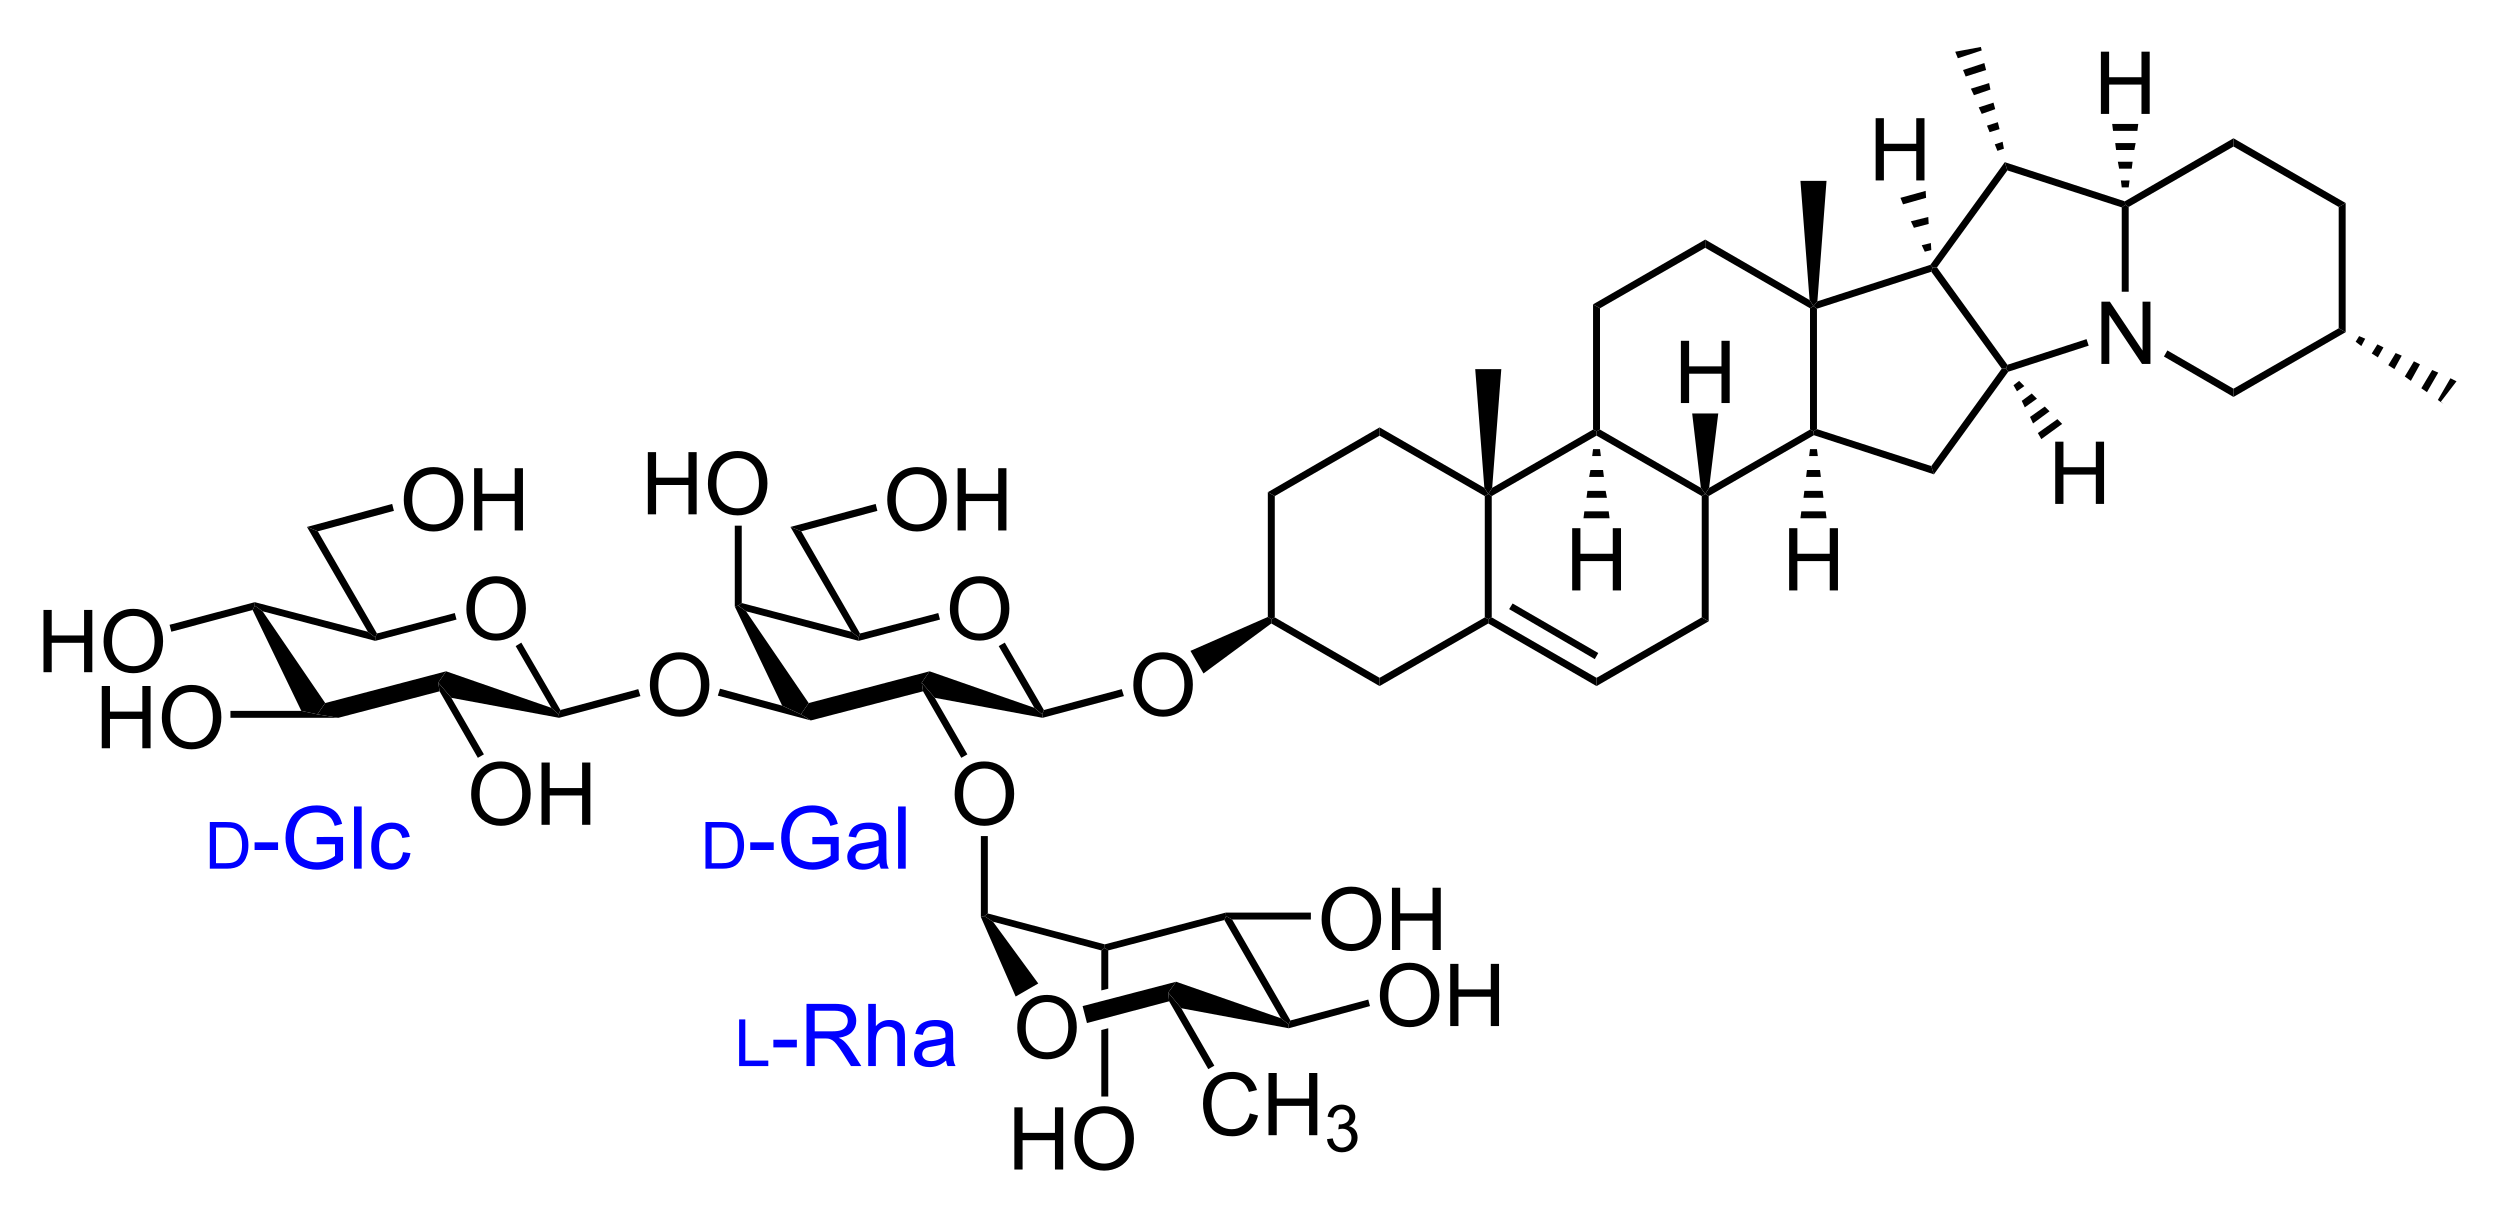 <?xml version="1.0" encoding="UTF-8" standalone="no"?>
<svg xmlns:svg="http://www.w3.org/2000/svg" xmlns="http://www.w3.org/2000/svg" version="1.0" width="2875" height="1396.2" xml:space="preserve">
<path d="M 0,0 L 2875,0 L 2875,1396.2 L 0,1396.2 L 0,0 z" style="fill:#ffffff" />
<g transform="translate(42,45.2)"><polygon points="1232.5,1215.8 1224.5,1215.8 1224.5,1139.3 1232.5,1137.3 1232.5,1215.8" />
<polygon points="1224.5,1047.8 1228.5,1044.8 1232.5,1047.8 1232.5,1091.8 1224.5,1093.8 1224.5,1047.8" />
<polygon points="1424,664.8 1420,666.8 1416,664.3 1416,520.8 1424,525.3 1424,664.8" />
<polygon points="1544.5,734.3 1544.5,743.8 1420,671.8 1420,666.8 1424,664.8 1544.5,734.3" />
<polygon points="1665.5,664.8 1669.5,666.8 1669.5,671.8 1544.5,743.8 1544.5,734.3 1665.5,664.8" />
<polygon points="1665.5,525.3 1669.5,522.8 1673.5,525.3 1673.5,664.8 1669.5,666.8 1665.5,664.8 1665.5,525.3" />
<polygon points="1544.5,455.8 1544.5,446.3 1665,515.8 1669.5,522.8 1665.5,525.3 1544.5,455.8" />
<polygon points="1424,525.3 1416,520.8 1544.5,446.3 1544.5,455.8 1424,525.3" />
<polygon points="1794,734.3 1794,743.8 1669.5,671.8 1669.5,666.8 1673.5,664.8 1794,734.3" />
<polygon points="1796,705.8 1792,712.8 1693.5,655.3 1697.5,648.8 1796,705.8" />
<polygon points="1915,664.8 1923,669.3 1794,743.8 1794,734.3 1915,664.8" />
<polygon points="1915,525.3 1919,522.8 1923,525.3 1923,669.3 1915,664.8 1915,525.3" />
<polygon points="1794,455.8 1794,450.8 1798,448.8 1914,515.8 1919,522.8 1915,525.3 1794,455.8" />
<polygon points="1673.5,525.3 1669.5,522.8 1674,515.8 1790,448.8 1794,450.8 1794,455.8 1673.5,525.3" />
<polygon points="2039.5,448.8 2043.5,450.8 2044,455.3 1923,525.3 1919,522.8 1923.5,515.8 2039.5,448.8" />
<polygon points="2039.5,309.3 2043.5,306.8 2047.5,309.8 2047.5,448.3 2043.5,450.8 2039.5,448.8 2039.5,309.3" />
<polygon points="1919,239.8 1919,230.3 2039,299.8 2043.5,306.8 2039.5,309.3 1919,239.8" />
<polygon points="1798,309.3 1790,304.8 1919,230.3 1919,239.8 1798,309.3" />
<polygon points="1798,448.8 1794,450.8 1790,448.8 1790,304.8 1798,309.3 1798,448.8" />
<polygon points="2179,490.8 2182,500.3 2044,455.3 2043.5,450.8 2047.5,448.3 2179,490.8" />
<polygon points="2260,378.8 2265,378.8 2267.5,382.3 2182,500.3 2179,490.8 2260,378.8" />
<polygon points="2179,267.3 2180.5,262.3 2185.5,262.3 2266.5,374.3 2265,378.8 2260,378.8 2179,267.3" />
<polygon points="2047.5,309.8 2043.5,306.8 2048,301.3 2178,259.3 2180.5,262.3 2179,267.3 2047.5,309.8" />
<polygon points="2357.5,344.8 2360,352.3 2267.5,382.3 2265,378.8 2266.5,374.3 2357.5,344.8" />
<polygon points="2398,193.3 2402,190.3 2406,192.8 2406,290.3 2398,290.3 2398,193.3" />
<polygon points="2266.5,150.8 2263.5,141.3 2401.5,186.3 2402,190.3 2398,193.3 2266.5,150.8" />
<polygon points="2185.5,262.3 2180.5,262.3 2178,259.3 2263.5,141.3 2266.5,150.8 2185.5,262.3" />
<polygon points="2526.5,401.8 2526.5,411.3 2446.5,364.8 2450.5,357.8 2526.5,401.8" />
<polygon points="2647.5,332.3 2655.5,336.8 2526.5,411.3 2526.5,401.8 2647.5,332.3" />
<polygon points="2647.5,192.8 2655.5,188.3 2655.5,336.8 2647.5,332.3 2647.5,192.8" />
<polygon points="2526.5,123.3 2526.5,113.8 2655.5,188.3 2647.5,192.8 2526.5,123.3" />
<polygon points="2406,192.8 2402,190.3 2401.5,186.3 2526.5,113.8 2526.5,123.3 2406,192.8" />
<polygon points="1342,729.3 1327,703.3 1416,664.3 1420,666.8 1420,671.8 1342,729.3" />
<polygon points="1654.5,379.3 1669.5,379.3 1684.5,379.3 1674,515.8 1669.5,522.8 1665,515.8 1654.5,379.3" />
<polygon points="1904,430.3 1934,430.3 1923.5,515.8 1919,522.8 1914,515.8 1904,430.3" />
<polygon points="2028.5,162.8 2043.5,162.8 2058.5,162.8 2048,301.3 2043.5,306.8 2039,299.8 2028.5,162.8" />
<polygon points="2783,393.3 2765,416.8 2768,419.3 2761.5,414.8 2776,389.8 2783,393.3" />
<polygon points="2762,383.3 2749,405.8 2742.5,401.3 2755,380.3 2762,383.3" />
<polygon points="2741,373.8 2730.5,392.8 2723.5,387.8 2734,370.3 2741,373.8" />
<polygon points="2720,363.8 2711.5,379.3 2704.5,374.8 2713,360.8 2720,363.8" />
<polygon points="2699,354.3 2692.5,365.8 2685.5,361.3 2692,350.8 2699,354.3" />
<polygon points="2678,344.3 2673.5,352.8 2667,347.8 2671,341.3 2678,344.3" />
<polygon points="2387,97.3 2417,97.3 2416,105.3 2388,105.3 2387,97.3" />
<polygon points="2390.5,119.3 2414,119.3 2412.5,127.3 2391.5,127.3 2390.5,119.3" />
<polygon points="2393.5,140.8 2410.5,140.8 2409.5,148.8 2395,148.8 2393.5,140.8" />
<polygon points="2397,162.3 2407,162.3 2406,170.3 2398,170.3 2397,162.3" />
<polygon points="2206.5,14.3 2236,8.8 2235,4.8 2237,12.8 2209.5,21.8 2206.5,14.3" />
<polygon points="2215.5,35.3 2240,27.3 2242,35.3 2218.5,42.8 2215.5,35.3" />
<polygon points="2224.5,56.8 2245.5,50.3 2247,57.8 2228,64.3 2224.5,56.8" />
<polygon points="2233.5,78.3 2250.5,72.8 2252.5,80.3 2237,85.8 2233.5,78.3" />
<polygon points="2243,99.3 2255.5,95.3 2257.5,103.3 2246,106.8 2243,99.3" />
<polygon points="2252,120.8 2261,117.8 2262.5,125.8 2255,128.3 2252,120.8" />
<polygon points="2329.5,442.3 2305.5,459.8 2301.5,452.8 2324,436.8 2329.5,442.3" />
<polygon points="2315,427.8 2296,441.8 2292.5,434.3 2309.5,422.3 2315,427.8" />
<polygon points="2300.5,413.3 2286.5,423.3 2283,415.8 2294.5,407.3 2300.5,413.3" />
<polygon points="2286,398.8 2277.5,404.8 2273.5,397.8 2280,392.8 2286,398.8" />
<polygon points="2143.5,182.3 2172.5,174.3 2173,182.3 2146.5,189.8 2143.5,182.3" />
<polygon points="2155.5,209.3 2175.5,204.3 2176,212.3 2159,216.8 2155.5,209.3" />
<polygon points="2168,236.8 2178.5,234.3 2179,242.3 2171.5,244.3 2168,236.8" />
<polygon points="2058.5,550.8 2028.5,550.8 2029.5,542.8 2057.5,542.8 2058.5,550.8" />
<polygon points="2055,527.3 2032,527.3 2033,519.3 2054,519.3 2055,527.3" />
<polygon points="2052,503.3 2035,503.3 2036,495.3 2051,495.3 2052,503.3" />
<polygon points="2048.5,479.3 2038.5,479.3 2039.5,471.3 2047.5,471.3 2048.5,479.3" />
<polygon points="1809,550.8 1779,550.8 1780,542.8 1808,542.8 1809,550.8" />
<polygon points="1806,527.3 1782.5,527.3 1783.5,519.3 1804.5,519.3 1806,527.3" />
<polygon points="1802.5,503.3 1785.5,503.3 1787,495.3 1801.5,495.3 1802.5,503.3" />
<polygon points="1799,479.3 1789,479.3 1790,471.3 1798,471.3 1799,479.3" />
<polygon points="888,763.3 879,776.3 857.5,766.3 803,652.3 807,651.3 816,657.8 888,763.3" />
<polygon points="1027,726.8 1018,739.8 1019.5,749.8 890.5,783.3 879,776.3 888,763.3 1027,726.8" />
<polygon points="1147.5,768.8 1156.5,776.3 1157,780.3 1033,757.3 1018,739.8 1027,726.8 1147.5,768.8" />
<polygon points="1106.5,697.8 1113.5,693.8 1158.5,771.3 1156.5,776.3 1147.5,768.8 1106.5,697.8" />
<polygon points="945.5,691.8 945.5,687.8 947,683.3 1037,659.8 1039,667.3 945.5,691.8" />
<polygon points="816,657.8 807,651.3 811,648.3 937,681.3 945.5,687.8 945.5,691.8 816,657.8" />
<polygon points="867,560.8 879.5,565.8 947,683.3 945.5,687.8 937,681.3 867,560.8" />
<polygon points="965,534.3 967,542.3 879.5,565.8 867,560.8 965,534.3" />
<polygon points="803,559.3 811,559.3 811,648.3 807,651.3 803,652.3 803,559.3" />
<polygon points="783.5,754.8 786,746.8 857.5,766.3 879,776.3 890.5,783.3 783.5,754.8" />
<polygon points="1248,747.3 1250.5,755.3 1157,780.3 1156.5,776.3 1158.5,771.3 1248,747.3" />
<polygon points="1070.5,822.3 1063.5,826.3 1019.5,749.8 1018,739.8 1033,757.3 1070.5,822.3" />
<polygon points="1094,1005.3 1090,1008.3 1086,1009.3 1086,916.3 1094,916.3 1094,1005.3" />
<polygon points="1152,1085.8 1126,1100.8 1086,1009.3 1090,1008.3 1100,1014.8 1152,1085.8" />
<polygon points="1310.5,1083.8 1301.5,1096.3 1302.5,1106.3 1208,1131.3 1203,1111.8 1310.5,1083.8" />
<polygon points="1431,1125.8 1440,1132.8 1440,1137.3 1316.5,1114.3 1301.5,1096.3 1310.5,1083.8 1431,1125.8" />
<polygon points="1366,1012.8 1368,1008.3 1375,1012.3 1442,1128.3 1440,1132.8 1431,1125.8 1366,1012.8" />
<polygon points="1232.5,1047.8 1228.5,1044.8 1228.5,1040.8 1367.5,1004.3 1368,1008.3 1366,1012.8 1232.5,1047.8" />
<polygon points="1100,1014.8 1090,1008.3 1094,1005.3 1228.5,1040.8 1228.5,1044.8 1224.5,1047.8 1100,1014.8" />
<polygon points="1465.5,1004.3 1465.5,1012.3 1375,1012.3 1368,1008.3 1367.5,1004.3 1465.5,1004.3" />
<polygon points="1531.5,1104.3 1533.5,1111.8 1440,1137.3 1440,1132.8 1442,1128.3 1531.5,1104.3" />
<polygon points="1354.5,1180.3 1347.5,1184.3 1302.5,1106.3 1301.5,1096.3 1316.5,1114.3 1354.5,1180.3" />
<polygon points="332,763.3 323,776.3 304.5,772.3 248.5,656.3 251,651.3 260,657.8 332,763.3" />
<polygon points="471,726.8 462,739.8 463.5,749.8 347,780.3 323,776.3 332,763.3 471,726.8" />
<polygon points="592,768.8 600.5,776.3 601,780.3 477,757.3 462,739.8 471,726.8 592,768.8" />
<polygon points="551,697.8 557.5,693.8 602.5,771.3 600.5,776.3 592,768.8 551,697.8" />
<polygon points="389.5,691.8 389.5,687.8 391.5,683.3 481,659.8 483,667.3 389.5,691.8" />
<polygon points="260,657.8 251,651.3 251,647.3 381,681.3 389.5,687.8 389.5,691.8 260,657.8" />
<polygon points="311,560.8 323.5,565.8 391.5,683.3 389.5,687.8 381,681.3 311,560.8" />
<polygon points="409,534.3 411,542.3 323.5,565.8 311,560.8 409,534.3" />
<polygon points="155,681.3 153,673.3 251,647.3 251,651.3 248.5,656.3 155,681.3" />
<polygon points="223,780.3 223,772.3 304.5,772.3 323,776.3 347,780.3 223,780.3" />
<polygon points="692,747.3 694.5,755.3 601,780.3 600.5,776.3 602.5,771.3 692,747.3" />
<polygon points="514.5,822.3 507.5,826.3 463.5,749.8 462,739.8 477,757.3 514.5,822.3" />
<path d="M 1124.508,1299.8 L 1124.508,1228.218 L 1133.98,1228.218 L 1133.98,1257.613 L 1171.188,1257.613 L 1171.188,1228.218 L 1180.66,1228.218 L 1180.66,1299.8 L 1171.188,1299.8 L 1171.188,1266.06 L 1133.98,1266.06 L 1133.98,1299.8 L 1124.508,1299.8 z M 1193.6,1264.937 C 1193.6,1253.055 1196.79,1243.754 1203.17,1237.032 C 1209.55,1230.31 1217.786,1226.949 1227.877,1226.949 C 1234.485,1226.949 1240.442,1228.528 1245.748,1231.685 C 1251.054,1234.843 1255.099,1239.245 1257.882,1244.893 C 1260.665,1250.541 1262.057,1256.946 1262.057,1264.107 C 1262.057,1271.366 1260.592,1277.86 1257.662,1283.589 C 1254.732,1289.319 1250.582,1293.656 1245.211,1296.602 C 1239.84,1299.548 1234.045,1301.021 1227.828,1301.021 C 1221.09,1301.021 1215.068,1299.393 1209.762,1296.138 C 1204.456,1292.883 1200.436,1288.44 1197.701,1282.808 C 1194.967,1277.177 1193.6,1271.22 1193.6,1264.937 L 1193.6,1264.937 z M 1203.365,1265.083 C 1203.365,1273.71 1205.685,1280.505 1210.323,1285.469 C 1214.962,1290.433 1220.781,1292.916 1227.779,1292.916 C 1234.908,1292.916 1240.776,1290.409 1245.382,1285.396 C 1249.988,1280.383 1252.291,1273.27 1252.291,1264.058 C 1252.291,1258.231 1251.306,1253.145 1249.337,1248.799 C 1247.368,1244.454 1244.487,1241.084 1240.694,1238.692 C 1236.902,1236.299 1232.646,1235.103 1227.926,1235.103 C 1221.22,1235.103 1215.45,1237.406 1210.616,1242.012 C 1205.782,1246.618 1203.365,1254.309 1203.365,1265.083 L 1203.365,1265.083 z" />
<path d="M 2374.617,373.3 L 2374.617,301.718 L 2384.334,301.718 L 2421.932,357.919 L 2421.932,301.718 L 2431.014,301.718 L 2431.014,373.3 L 2421.297,373.3 L 2383.699,317.05 L 2383.699,373.3 L 2374.617,373.3 z" />
<path d="M 1891.008,418.3 L 1891.008,346.718 L 1900.48,346.718 L 1900.48,376.112 L 1937.688,376.112 L 1937.688,346.718 L 1947.16,346.718 L 1947.16,418.3 L 1937.688,418.3 L 1937.688,384.56 L 1900.48,384.56 L 1900.48,418.3 L 1891.008,418.3 z" />
<path d="M 2374.008,85.8 L 2374.008,14.218 L 2383.481,14.218 L 2383.481,43.613 L 2420.688,43.613 L 2420.688,14.218 L 2430.16,14.218 L 2430.16,85.8 L 2420.688,85.8 L 2420.688,52.06 L 2383.481,52.06 L 2383.481,85.8 L 2374.008,85.8 z" />
<path d="M 2321.508,534.298 L 2321.508,462.716 L 2330.981,462.716 L 2330.981,492.11 L 2368.188,492.11 L 2368.188,462.716 L 2377.66,462.716 L 2377.66,534.298 L 2368.188,534.298 L 2368.188,500.558 L 2330.981,500.558 L 2330.981,534.298 L 2321.508,534.298 z" />
<path d="M 2115.008,162.3 L 2115.008,90.718 L 2124.481,90.718 L 2124.481,120.112 L 2161.688,120.112 L 2161.688,90.718 L 2171.16,90.718 L 2171.16,162.3 L 2161.688,162.3 L 2161.688,128.56 L 2124.481,128.56 L 2124.481,162.3 L 2115.008,162.3 z" />
<path d="M 2015.508,633.8 L 2015.508,562.218 L 2024.98,562.218 L 2024.98,591.612 L 2062.188,591.612 L 2062.188,562.218 L 2071.66,562.218 L 2071.66,633.8 L 2062.188,633.8 L 2062.188,600.06 L 2024.98,600.06 L 2024.98,633.8 L 2015.508,633.8 z" />
<path d="M 1766.008,633.8 L 1766.008,562.218 L 1775.48,562.218 L 1775.48,591.612 L 1812.688,591.612 L 1812.688,562.218 L 1822.16,562.218 L 1822.16,633.8 L 1812.688,633.8 L 1812.688,600.06 L 1775.48,600.06 L 1775.48,633.8 L 1766.008,633.8 z" />
<path d="M 1050.334,655.434 C 1050.334,643.553 1053.524,634.251 1059.904,627.529 C 1066.284,620.807 1074.52,617.446 1084.611,617.446 C 1091.219,617.446 1097.176,619.025 1102.482,622.182 C 1107.788,625.34 1111.833,629.742 1114.616,635.39 C 1117.399,641.038 1118.791,647.443 1118.791,654.604 C 1118.791,661.863 1117.326,668.357 1114.397,674.086 C 1111.467,679.816 1107.316,684.153 1101.945,687.099 C 1096.574,690.045 1090.78,691.518 1084.562,691.518 C 1077.824,691.518 1071.802,689.891 1066.496,686.635 C 1061.19,683.38 1057.17,678.937 1054.436,673.305 C 1051.701,667.674 1050.334,661.717 1050.334,655.434 L 1050.334,655.434 z M 1060.1,655.581 C 1060.1,664.207 1062.419,671.002 1067.058,675.966 C 1071.696,680.931 1077.515,683.413 1084.514,683.413 C 1091.642,683.413 1097.51,680.906 1102.116,675.893 C 1106.722,670.88 1109.025,663.768 1109.025,654.555 C 1109.025,648.728 1108.041,643.642 1106.071,639.296 C 1104.102,634.951 1101.221,631.582 1097.429,629.189 C 1093.636,626.797 1089.38,625.6 1084.66,625.6 C 1077.954,625.6 1072.185,627.903 1067.351,632.509 C 1062.517,637.116 1060.1,644.806 1060.1,655.581 L 1060.1,655.581 z" />
<path d="M 978.334,529.937 C 978.334,518.055 981.524,508.753 987.904,502.031 C 994.284,495.31 1002.52,491.949 1012.611,491.948 C 1019.219,491.949 1025.176,493.527 1030.482,496.685 C 1035.788,499.842 1039.833,504.245 1042.616,509.893 C 1045.399,515.541 1046.791,521.945 1046.791,529.107 C 1046.791,536.366 1045.326,542.86 1042.397,548.589 C 1039.467,554.318 1035.316,558.656 1029.945,561.602 C 1024.574,564.548 1018.78,566.021 1012.562,566.021 C 1005.824,566.021 999.802,564.393 994.496,561.138 C 989.19,557.883 985.17,553.439 982.436,547.808 C 979.701,542.176 978.334,536.219 978.334,529.937 L 978.334,529.937 z M 988.1,530.083 C 988.1,538.71 990.419,545.505 995.058,550.469 C 999.696,555.433 1005.515,557.915 1012.514,557.915 C 1019.643,557.915 1025.51,555.409 1030.116,550.396 C 1034.722,545.383 1037.025,538.27 1037.025,529.058 C 1037.025,523.231 1036.041,518.145 1034.071,513.799 C 1032.102,509.453 1029.221,506.084 1025.429,503.692 C 1021.636,501.299 1017.38,500.103 1012.66,500.103 C 1005.954,500.103 1000.184,502.406 995.351,507.012 C 990.517,511.618 988.1,519.308 988.1,530.083 L 988.1,530.083 z M 1059.242,564.8 L 1059.242,493.218 L 1068.715,493.218 L 1068.715,522.612 L 1105.922,522.612 L 1105.922,493.218 L 1115.395,493.218 L 1115.395,564.8 L 1105.922,564.8 L 1105.922,531.06 L 1068.715,531.06 L 1068.715,564.8 L 1059.242,564.8 z" />
<path d="M 703.008,546.3 L 703.008,474.718 L 712.48,474.718 L 712.48,504.112 L 749.688,504.112 L 749.688,474.718 L 759.16,474.718 L 759.16,546.3 L 749.688,546.3 L 749.688,512.56 L 712.48,512.56 L 712.48,546.3 L 703.008,546.3 z M 772.1,511.437 C 772.1,499.555 775.29,490.253 781.67,483.531 C 788.05,476.81 796.286,473.449 806.377,473.448 C 812.985,473.449 818.942,475.027 824.248,478.185 C 829.554,481.342 833.599,485.745 836.382,491.393 C 839.165,497.041 840.557,503.445 840.557,510.607 C 840.557,517.866 839.092,524.36 836.162,530.089 C 833.232,535.818 829.082,540.156 823.711,543.102 C 818.34,546.048 812.546,547.521 806.328,547.521 C 799.59,547.521 793.568,545.893 788.262,542.638 C 782.956,539.383 778.936,534.939 776.201,529.308 C 773.467,523.676 772.1,517.719 772.1,511.437 L 772.1,511.437 z M 781.865,511.583 C 781.865,520.21 784.185,527.005 788.823,531.969 C 793.462,536.933 799.281,539.415 806.279,539.415 C 813.408,539.415 819.276,536.909 823.882,531.896 C 828.488,526.883 830.791,519.77 830.791,510.558 C 830.791,504.731 829.806,499.645 827.837,495.299 C 825.867,490.953 822.987,487.584 819.194,485.192 C 815.402,482.799 811.146,481.603 806.426,481.603 C 799.72,481.603 793.95,483.906 789.116,488.512 C 784.282,493.118 781.865,500.808 781.865,511.583 L 781.865,511.583 z" />
<path d="M 1261.334,742.937 C 1261.334,731.055 1264.524,721.753 1270.904,715.031 C 1277.284,708.309 1285.52,704.948 1295.611,704.948 C 1302.219,704.948 1308.176,706.527 1313.482,709.685 C 1318.788,712.842 1322.833,717.245 1325.616,722.893 C 1328.399,728.541 1329.791,734.945 1329.791,742.107 C 1329.791,749.366 1328.326,755.86 1325.397,761.589 C 1322.467,767.318 1318.316,771.656 1312.945,774.602 C 1307.574,777.548 1301.78,779.021 1295.562,779.021 C 1288.824,779.021 1282.802,777.393 1277.496,774.138 C 1272.19,770.883 1268.17,766.439 1265.436,760.808 C 1262.701,755.176 1261.334,749.219 1261.334,742.937 L 1261.334,742.937 z M 1271.1,743.083 C 1271.1,751.71 1273.419,758.505 1278.058,763.469 C 1282.696,768.433 1288.515,770.915 1295.514,770.915 C 1302.642,770.915 1308.51,768.409 1313.116,763.396 C 1317.722,758.383 1320.025,751.27 1320.025,742.058 C 1320.025,736.231 1319.041,731.145 1317.071,726.799 C 1315.102,722.453 1312.221,719.084 1308.429,716.692 C 1304.636,714.299 1300.38,713.103 1295.66,713.103 C 1288.954,713.103 1283.185,715.406 1278.351,720.012 C 1273.517,724.618 1271.1,732.308 1271.1,743.083 L 1271.1,743.083 z" />
<path d="M 1055.834,868.437 C 1055.834,856.555 1059.024,847.253 1065.404,840.531 C 1071.784,833.809 1080.02,830.448 1090.111,830.448 C 1096.719,830.448 1102.676,832.027 1107.982,835.185 C 1113.288,838.342 1117.333,842.745 1120.116,848.393 C 1122.899,854.041 1124.291,860.445 1124.291,867.607 C 1124.291,874.866 1122.826,881.36 1119.897,887.089 C 1116.967,892.818 1112.816,897.156 1107.445,900.102 C 1102.074,903.048 1096.28,904.521 1090.062,904.521 C 1083.324,904.521 1077.302,902.893 1071.996,899.638 C 1066.69,896.383 1062.67,891.939 1059.936,886.308 C 1057.201,880.676 1055.834,874.719 1055.834,868.437 L 1055.834,868.437 z M 1065.6,868.583 C 1065.6,877.21 1067.919,884.005 1072.558,888.969 C 1077.196,893.933 1083.015,896.415 1090.014,896.415 C 1097.142,896.415 1103.01,893.909 1107.616,888.896 C 1112.222,883.883 1114.525,876.77 1114.525,867.558 C 1114.525,861.731 1113.541,856.645 1111.571,852.299 C 1109.602,847.953 1106.721,844.584 1102.929,842.192 C 1099.136,839.799 1094.88,838.603 1090.16,838.603 C 1083.454,838.603 1077.685,840.906 1072.851,845.512 C 1068.017,850.118 1065.6,857.808 1065.6,868.583 L 1065.6,868.583 z" />
<path d="M 1127.834,1136.937 C 1127.834,1125.055 1131.024,1115.754 1137.404,1109.032 C 1143.784,1102.31 1152.02,1098.949 1162.111,1098.948 C 1168.719,1098.949 1174.676,1100.527 1179.982,1103.685 C 1185.288,1106.842 1189.333,1111.245 1192.116,1116.893 C 1194.899,1122.541 1196.291,1128.945 1196.291,1136.107 C 1196.291,1143.366 1194.826,1149.86 1191.897,1155.589 C 1188.967,1161.318 1184.816,1165.656 1179.445,1168.602 C 1174.074,1171.548 1168.28,1173.021 1162.062,1173.021 C 1155.324,1173.021 1149.302,1171.393 1143.996,1168.138 C 1138.69,1164.883 1134.67,1160.439 1131.936,1154.808 C 1129.201,1149.176 1127.834,1143.219 1127.834,1136.937 L 1127.834,1136.937 z M 1137.6,1137.083 C 1137.6,1145.71 1139.919,1152.505 1144.558,1157.469 C 1149.196,1162.433 1155.015,1164.915 1162.014,1164.915 C 1169.142,1164.915 1175.01,1162.409 1179.616,1157.396 C 1184.222,1152.383 1186.525,1145.27 1186.525,1136.058 C 1186.525,1130.231 1185.541,1125.145 1183.571,1120.799 C 1181.602,1116.453 1178.721,1113.084 1174.929,1110.692 C 1171.136,1108.299 1166.88,1107.103 1162.16,1107.103 C 1155.454,1107.103 1149.685,1109.406 1144.851,1114.012 C 1140.017,1118.618 1137.6,1126.309 1137.6,1137.083 L 1137.6,1137.083 z" />
<path d="M 1477.834,1012.437 C 1477.834,1000.555 1481.024,991.254 1487.404,984.531 C 1493.784,977.81 1502.02,974.449 1512.111,974.448 C 1518.719,974.449 1524.676,976.027 1529.982,979.185 C 1535.288,982.342 1539.333,986.745 1542.116,992.393 C 1544.899,998.041 1546.291,1004.445 1546.291,1011.607 C 1546.291,1018.866 1544.826,1025.36 1541.897,1031.089 C 1538.967,1036.818 1534.816,1041.156 1529.445,1044.102 C 1524.074,1047.048 1518.28,1048.521 1512.062,1048.521 C 1505.324,1048.521 1499.302,1046.893 1493.996,1043.638 C 1488.69,1040.383 1484.67,1035.939 1481.936,1030.308 C 1479.201,1024.676 1477.834,1018.719 1477.834,1012.437 L 1477.834,1012.437 z M 1487.6,1012.583 C 1487.6,1021.21 1489.919,1028.005 1494.558,1032.969 C 1499.196,1037.933 1505.015,1040.415 1512.014,1040.415 C 1519.142,1040.415 1525.01,1037.909 1529.616,1032.896 C 1534.222,1027.883 1536.525,1020.77 1536.525,1011.558 C 1536.525,1005.731 1535.541,1000.645 1533.571,996.299 C 1531.602,991.953 1528.721,988.584 1524.929,986.192 C 1521.136,983.799 1516.88,982.603 1512.16,982.603 C 1505.454,982.603 1499.685,984.906 1494.851,989.512 C 1490.017,994.118 1487.6,1001.809 1487.6,1012.583 L 1487.6,1012.583 z M 1558.742,1047.3 L 1558.742,975.718 L 1568.215,975.718 L 1568.215,1005.112 L 1605.422,1005.112 L 1605.422,975.718 L 1614.895,975.718 L 1614.895,1047.3 L 1605.422,1047.3 L 1605.422,1013.56 L 1568.215,1013.56 L 1568.215,1047.3 L 1558.742,1047.3 z" />
<path d="M 1544.834,1099.937 C 1544.834,1088.055 1548.025,1078.754 1554.405,1072.032 C 1560.785,1065.31 1569.021,1061.949 1579.112,1061.948 C 1585.72,1061.949 1591.677,1063.527 1596.983,1066.685 C 1602.289,1069.842 1606.333,1074.245 1609.117,1079.893 C 1611.9,1085.541 1613.291,1091.945 1613.292,1099.107 C 1613.291,1106.366 1611.827,1112.86 1608.897,1118.589 C 1605.967,1124.318 1601.817,1128.656 1596.446,1131.602 C 1591.075,1134.548 1585.28,1136.021 1579.063,1136.021 C 1572.325,1136.021 1566.303,1134.393 1560.997,1131.138 C 1555.691,1127.883 1551.67,1123.439 1548.936,1117.808 C 1546.202,1112.176 1544.834,1106.219 1544.834,1099.937 L 1544.834,1099.937 z M 1554.6,1100.083 C 1554.6,1108.71 1556.919,1115.505 1561.558,1120.469 C 1566.197,1125.433 1572.015,1127.915 1579.014,1127.915 C 1586.143,1127.915 1592.011,1125.409 1596.617,1120.396 C 1601.223,1115.383 1603.526,1108.27 1603.526,1099.058 C 1603.526,1093.231 1602.541,1088.145 1600.572,1083.799 C 1598.602,1079.453 1595.722,1076.084 1591.929,1073.692 C 1588.137,1071.299 1583.881,1070.103 1579.161,1070.103 C 1572.455,1070.103 1566.685,1072.406 1561.851,1077.012 C 1557.017,1081.618 1554.6,1089.309 1554.6,1100.083 L 1554.6,1100.083 z M 1625.743,1134.8 L 1625.743,1063.218 L 1635.215,1063.218 L 1635.215,1092.612 L 1672.422,1092.612 L 1672.422,1063.218 L 1681.895,1063.218 L 1681.895,1134.8 L 1672.422,1134.8 L 1672.422,1101.06 L 1635.215,1101.06 L 1635.215,1134.8 L 1625.743,1134.8 z" />
<path d="M 1395.289,1235.202 L 1404.762,1237.595 C 1402.776,1245.375 1399.203,1251.307 1394.044,1255.393 C 1388.884,1259.478 1382.577,1261.521 1375.123,1261.521 C 1367.408,1261.521 1361.134,1259.95 1356.3,1256.809 C 1351.466,1253.668 1347.787,1249.118 1345.265,1243.161 C 1342.742,1237.204 1341.48,1230.808 1341.48,1223.972 C 1341.48,1216.517 1342.905,1210.015 1345.753,1204.465 C 1348.601,1198.915 1352.654,1194.699 1357.911,1191.819 C 1363.168,1188.938 1368.954,1187.497 1375.27,1187.497 C 1382.431,1187.497 1388.453,1189.32 1393.336,1192.966 C 1398.219,1196.612 1401.62,1201.739 1403.541,1208.347 L 1394.215,1210.544 C 1392.555,1205.336 1390.146,1201.544 1386.988,1199.167 C 1383.831,1196.791 1379.859,1195.603 1375.074,1195.603 C 1369.573,1195.603 1364.975,1196.921 1361.28,1199.558 C 1357.586,1202.195 1354.99,1205.735 1353.492,1210.178 C 1351.995,1214.621 1351.246,1219.203 1351.246,1223.923 C 1351.246,1230.01 1352.133,1235.324 1353.907,1239.866 C 1355.681,1244.407 1358.44,1247.8 1362.184,1250.046 C 1365.927,1252.292 1369.98,1253.415 1374.342,1253.415 C 1379.648,1253.415 1384.14,1251.885 1387.818,1248.825 C 1391.497,1245.766 1393.987,1241.225 1395.289,1235.202 L 1395.289,1235.202 z M 1416.773,1260.3 L 1416.773,1188.718 L 1426.246,1188.718 L 1426.246,1218.112 L 1463.453,1218.112 L 1463.453,1188.718 L 1472.926,1188.718 L 1472.926,1260.3 L 1463.453,1260.3 L 1463.453,1226.56 L 1426.246,1226.56 L 1426.246,1260.3 L 1416.773,1260.3 z" />
<path d="M 1484.049,1264.828 L 1490.641,1263.949 C 1491.398,1267.684 1492.686,1270.376 1494.505,1272.024 C 1496.324,1273.672 1498.539,1274.496 1501.151,1274.496 C 1504.252,1274.496 1506.87,1273.421 1509.007,1271.273 C 1511.143,1269.124 1512.211,1266.463 1512.211,1263.29 C 1512.211,1260.262 1511.222,1257.766 1509.245,1255.801 C 1507.267,1253.835 1504.753,1252.853 1501.701,1252.852 C 1500.456,1252.853 1498.905,1253.097 1497.05,1253.585 L 1497.782,1247.799 C 1498.222,1247.848 1498.576,1247.872 1498.844,1247.872 C 1501.652,1247.872 1504.179,1247.14 1506.425,1245.675 C 1508.671,1244.21 1509.794,1241.952 1509.794,1238.9 C 1509.794,1236.483 1508.976,1234.481 1507.341,1232.894 C 1505.705,1231.307 1503.593,1230.514 1501.005,1230.514 C 1498.441,1230.514 1496.305,1231.319 1494.596,1232.931 C 1492.887,1234.542 1491.789,1236.959 1491.3,1240.182 L 1484.709,1239.01 C 1485.514,1234.591 1487.345,1231.167 1490.202,1228.737 C 1493.058,1226.308 1496.611,1225.094 1500.859,1225.094 C 1503.788,1225.094 1506.486,1225.723 1508.952,1226.98 C 1511.418,1228.237 1513.304,1229.952 1514.61,1232.125 C 1515.916,1234.298 1516.569,1236.605 1516.569,1239.046 C 1516.569,1241.366 1515.946,1243.478 1514.701,1245.382 C 1513.456,1247.286 1511.613,1248.8 1509.171,1249.923 C 1512.345,1250.655 1514.811,1252.175 1516.569,1254.482 C 1518.327,1256.789 1519.206,1259.676 1519.206,1263.143 C 1519.206,1267.831 1517.497,1271.804 1514.079,1275.063 C 1510.661,1278.322 1506.34,1279.952 1501.115,1279.952 C 1496.403,1279.952 1492.491,1278.548 1489.378,1275.741 C 1486.265,1272.933 1484.489,1269.295 1484.049,1264.828 L 1484.049,1264.828 z" style="font-size:75px;font-family:Helvetica, Arial, sans-serif" />
<path d="M 494.334,655.437 C 494.334,643.555 497.524,634.253 503.904,627.531 C 510.284,620.809 518.52,617.448 528.611,617.448 C 535.219,617.448 541.176,619.027 546.482,622.185 C 551.788,625.342 555.833,629.745 558.616,635.393 C 561.399,641.041 562.791,647.445 562.791,654.607 C 562.791,661.866 561.326,668.36 558.396,674.089 C 555.467,679.818 551.316,684.156 545.945,687.102 C 540.574,690.048 534.78,691.521 528.562,691.521 C 521.824,691.521 515.802,689.893 510.496,686.638 C 505.19,683.383 501.17,678.939 498.436,673.308 C 495.701,667.676 494.334,661.719 494.334,655.437 L 494.334,655.437 z M 504.1,655.583 C 504.1,664.21 506.419,671.005 511.058,675.969 C 515.696,680.933 521.515,683.415 528.514,683.415 C 535.643,683.415 541.51,680.909 546.116,675.896 C 550.722,670.883 553.025,663.77 553.025,654.558 C 553.025,648.731 552.041,643.645 550.071,639.299 C 548.102,634.953 545.221,631.584 541.429,629.192 C 537.636,626.799 533.38,625.603 528.66,625.603 C 521.954,625.603 516.185,627.906 511.351,632.512 C 506.517,637.118 504.1,644.808 504.1,655.583 L 504.1,655.583 z" />
<path d="M 422.334,529.937 C 422.334,518.055 425.524,508.753 431.904,502.031 C 438.284,495.31 446.52,491.949 456.611,491.948 C 463.219,491.949 469.176,493.527 474.482,496.685 C 479.788,499.842 483.833,504.245 486.616,509.893 C 489.399,515.541 490.791,521.945 490.791,529.107 C 490.791,536.366 489.326,542.86 486.396,548.589 C 483.467,554.318 479.316,558.656 473.945,561.602 C 468.574,564.548 462.78,566.021 456.562,566.021 C 449.824,566.021 443.802,564.393 438.496,561.138 C 433.19,557.883 429.17,553.439 426.436,547.808 C 423.701,542.176 422.334,536.219 422.334,529.937 L 422.334,529.937 z M 432.1,530.083 C 432.1,538.71 434.419,545.505 439.058,550.469 C 443.696,555.433 449.515,557.915 456.514,557.915 C 463.643,557.915 469.51,555.409 474.116,550.396 C 478.722,545.383 481.025,538.27 481.025,529.058 C 481.025,523.231 480.041,518.145 478.071,513.799 C 476.102,509.453 473.221,506.084 469.429,503.692 C 465.636,501.299 461.38,500.103 456.66,500.103 C 449.954,500.103 444.185,502.406 439.351,507.012 C 434.517,511.618 432.1,519.308 432.1,530.083 L 432.1,530.083 z M 503.242,564.8 L 503.242,493.218 L 512.715,493.218 L 512.715,522.612 L 549.922,522.612 L 549.922,493.218 L 559.395,493.218 L 559.395,564.8 L 549.922,564.8 L 549.922,531.06 L 512.715,531.06 L 512.715,564.8 L 503.242,564.8 z" />
<path d="M 8.008,727.797 L 8.008,656.215 L 17.48,656.215 L 17.48,685.61 L 54.688,685.61 L 54.688,656.215 L 64.16,656.215 L 64.16,727.797 L 54.688,727.797 L 54.688,694.057 L 17.48,694.057 L 17.48,727.797 L 8.008,727.797 z M 77.1,692.934 C 77.1,681.053 80.29,671.751 86.67,665.029 C 93.05,658.307 101.286,654.946 111.377,654.946 C 117.985,654.946 123.942,656.525 129.248,659.682 C 134.554,662.84 138.599,667.242 141.382,672.89 C 144.165,678.538 145.557,684.943 145.557,692.104 C 145.557,699.363 144.092,705.857 141.162,711.586 C 138.232,717.316 134.082,721.653 128.711,724.599 C 123.34,727.545 117.546,729.018 111.328,729.018 C 104.59,729.018 98.568,727.391 93.262,724.135 C 87.956,720.88 83.936,716.437 81.201,710.805 C 78.467,705.174 77.1,699.217 77.1,692.934 L 77.1,692.934 z M 86.865,693.081 C 86.865,701.707 89.185,708.502 93.823,713.466 C 98.462,718.431 104.281,720.913 111.279,720.913 C 118.408,720.913 124.276,718.406 128.882,713.393 C 133.488,708.38 135.791,701.268 135.791,692.055 C 135.791,686.228 134.806,681.142 132.837,676.796 C 130.867,672.451 127.987,669.082 124.194,666.689 C 120.402,664.297 116.146,663.1 111.426,663.1 C 104.72,663.1 98.95,665.403 94.116,670.009 C 89.282,674.616 86.865,682.306 86.865,693.081 L 86.865,693.081 z" />
<path d="M 75.008,815.3 L 75.008,743.718 L 84.48,743.718 L 84.48,773.112 L 121.688,773.112 L 121.688,743.718 L 131.16,743.718 L 131.16,815.3 L 121.688,815.3 L 121.688,781.56 L 84.48,781.56 L 84.48,815.3 L 75.008,815.3 z M 144.1,780.437 C 144.1,768.555 147.29,759.253 153.67,752.531 C 160.05,745.809 168.286,742.448 178.377,742.448 C 184.985,742.448 190.942,744.027 196.248,747.185 C 201.554,750.342 205.599,754.745 208.382,760.393 C 211.165,766.041 212.557,772.445 212.557,779.607 C 212.557,786.866 211.092,793.36 208.162,799.089 C 205.232,804.818 201.082,809.156 195.711,812.102 C 190.34,815.048 184.546,816.521 178.328,816.521 C 171.59,816.521 165.568,814.893 160.262,811.638 C 154.956,808.383 150.936,803.939 148.201,798.308 C 145.467,792.676 144.1,786.719 144.1,780.437 L 144.1,780.437 z M 153.865,780.583 C 153.865,789.21 156.185,796.005 160.823,800.969 C 165.462,805.933 171.281,808.415 178.279,808.415 C 185.408,808.415 191.276,805.909 195.882,800.896 C 200.488,795.883 202.791,788.77 202.791,779.558 C 202.791,773.731 201.806,768.645 199.837,764.299 C 197.867,759.953 194.987,756.584 191.194,754.192 C 187.402,751.799 183.146,750.603 178.426,750.603 C 171.72,750.603 165.95,752.906 161.116,757.512 C 156.282,762.118 153.865,769.808 153.865,780.583 L 153.865,780.583 z" />
<path d="M 705.334,742.937 C 705.334,731.055 708.524,721.753 714.904,715.031 C 721.284,708.309 729.52,704.948 739.611,704.948 C 746.219,704.948 752.176,706.527 757.482,709.685 C 762.788,712.842 766.833,717.245 769.616,722.893 C 772.399,728.541 773.791,734.945 773.791,742.107 C 773.791,749.366 772.326,755.86 769.396,761.589 C 766.467,767.318 762.316,771.656 756.945,774.602 C 751.574,777.548 745.78,779.021 739.562,779.021 C 732.824,779.021 726.802,777.393 721.496,774.138 C 716.19,770.883 712.17,766.439 709.436,760.808 C 706.701,755.176 705.334,749.219 705.334,742.937 L 705.334,742.937 z M 715.1,743.083 C 715.1,751.71 717.419,758.505 722.058,763.469 C 726.696,768.433 732.515,770.915 739.514,770.915 C 746.643,770.915 752.51,768.409 757.116,763.396 C 761.722,758.383 764.025,751.27 764.025,742.058 C 764.025,736.231 763.041,731.145 761.071,726.799 C 759.102,722.453 756.221,719.084 752.429,716.692 C 748.636,714.299 744.38,713.103 739.66,713.103 C 732.954,713.103 727.185,715.406 722.351,720.012 C 717.517,724.618 715.1,732.308 715.1,743.083 L 715.1,743.083 z" />
<path d="M 499.835,868.437 C 499.835,856.555 503.025,847.253 509.405,840.531 C 515.785,833.809 524.021,830.448 534.112,830.448 C 540.72,830.448 546.677,832.027 551.983,835.185 C 557.289,838.342 561.334,842.745 564.117,848.393 C 566.9,854.041 568.292,860.445 568.292,867.607 C 568.292,874.866 566.827,881.36 563.897,887.089 C 560.968,892.818 556.817,897.156 551.446,900.102 C 546.075,903.048 540.281,904.521 534.064,904.521 C 527.325,904.521 521.303,902.893 515.997,899.638 C 510.691,896.383 506.671,891.939 503.937,886.308 C 501.202,880.676 499.835,874.719 499.835,868.437 L 499.835,868.437 z M 509.601,868.583 C 509.601,877.21 511.92,884.005 516.559,888.969 C 521.197,893.933 527.016,896.415 534.015,896.415 C 541.144,896.415 547.011,893.909 551.617,888.896 C 556.223,883.883 558.526,876.77 558.526,867.558 C 558.526,861.731 557.542,856.645 555.572,852.299 C 553.603,847.953 550.722,844.584 546.93,842.192 C 543.137,839.799 538.881,838.603 534.161,838.603 C 527.455,838.603 521.686,840.906 516.852,845.512 C 512.018,850.118 509.601,857.808 509.601,868.583 L 509.601,868.583 z M 580.743,903.3 L 580.743,831.718 L 590.216,831.718 L 590.216,861.112 L 627.423,861.112 L 627.423,831.718 L 636.896,831.718 L 636.896,903.3 L 627.423,903.3 L 627.423,869.56 L 590.216,869.56 L 590.216,903.3 L 580.743,903.3 z" />
<path d="M 199.286,953.8 L 199.286,900.113 L 217.78,900.113 C 221.955,900.114 225.141,900.37 227.338,900.883 C 230.414,901.591 233.039,902.872 235.211,904.728 C 238.043,907.12 240.161,910.178 241.565,913.901 C 242.969,917.624 243.671,921.879 243.671,926.664 C 243.671,930.741 243.195,934.354 242.243,937.504 C 241.29,940.653 240.07,943.259 238.581,945.322 C 237.091,947.385 235.462,949.009 233.692,950.193 C 231.922,951.377 229.785,952.274 227.283,952.884 C 224.78,953.495 221.906,953.8 218.659,953.8 L 199.286,953.8 z M 206.391,947.465 L 217.853,947.465 C 221.393,947.465 224.17,947.135 226.184,946.476 C 228.198,945.817 229.804,944.889 231,943.693 C 232.685,942.008 233.997,939.744 234.937,936.899 C 235.877,934.055 236.347,930.607 236.347,926.554 C 236.347,920.939 235.425,916.624 233.582,913.608 C 231.738,910.593 229.499,908.573 226.862,907.548 C 224.957,906.815 221.894,906.449 217.67,906.449 L 206.391,906.449 L 206.391,947.465 z" style="font-size:75px;fill:#0000ff;font-family:Helvetica, Arial, sans-serif" />
<path d="M 250.774,932.316 L 250.774,923.478 L 277.776,923.478 L 277.776,932.316 L 250.774,932.316 z M 322.209,925.724 L 322.209,917.325 L 352.532,917.277 L 352.532,943.839 C 347.877,947.55 343.075,950.341 338.127,952.213 C 333.179,954.085 328.101,955.021 322.893,955.021 C 315.862,955.021 309.473,953.515 303.728,950.504 C 297.982,947.493 293.645,943.139 290.715,937.443 C 287.786,931.746 286.321,925.382 286.321,918.351 C 286.321,911.385 287.777,904.882 290.691,898.844 C 293.604,892.806 297.795,888.322 303.264,885.392 C 308.733,882.462 315.032,880.997 322.161,880.997 C 327.336,880.997 332.016,881.836 336.199,883.512 C 340.382,885.188 343.661,887.524 346.038,890.519 C 348.414,893.514 350.22,897.42 351.457,902.237 L 342.913,904.581 C 341.838,900.935 340.504,898.071 338.909,895.987 C 337.313,893.904 335.035,892.236 332.073,890.983 C 329.11,889.729 325.823,889.103 322.209,889.103 C 317.88,889.103 314.136,889.762 310.979,891.08 C 307.821,892.399 305.274,894.132 303.337,896.28 C 301.4,898.429 299.895,900.789 298.821,903.361 C 296.998,907.788 296.086,912.589 296.086,917.765 C 296.086,924.145 297.185,929.484 299.382,933.78 C 301.579,938.077 304.778,941.267 308.977,943.351 C 313.176,945.434 317.636,946.476 322.356,946.476 C 326.457,946.476 330.461,945.686 334.368,944.108 C 338.274,942.529 341.236,940.844 343.254,939.054 L 343.254,925.724 L 322.209,925.724 z M 365.129,953.8 L 365.129,882.218 L 373.918,882.218 L 373.918,953.8 L 365.129,953.8 z M 421.428,934.806 L 430.071,935.929 C 429.127,941.886 426.71,946.549 422.82,949.918 C 418.93,953.287 414.153,954.972 408.489,954.972 C 401.392,954.972 395.688,952.653 391.374,948.014 C 387.061,943.375 384.905,936.726 384.905,928.068 C 384.905,922.469 385.832,917.57 387.688,913.37 C 389.543,909.171 392.367,906.022 396.16,903.922 C 399.952,901.822 404.078,900.773 408.538,900.773 C 414.169,900.773 418.775,902.197 422.356,905.045 C 425.937,907.893 428.231,911.938 429.241,917.179 L 420.696,918.497 C 419.882,915.014 418.441,912.394 416.374,910.636 C 414.307,908.878 411.809,907.999 408.879,907.999 C 404.452,907.999 400.855,909.586 398.088,912.76 C 395.321,915.934 393.938,920.955 393.938,927.823 C 393.938,934.79 395.273,939.851 397.942,943.009 C 400.611,946.167 404.094,947.745 408.391,947.745 C 411.842,947.745 414.722,946.687 417.034,944.571 C 419.345,942.456 420.81,939.2 421.428,934.806 L 421.428,934.806 z" style="font-size:100px;fill:#0000ff;font-family:Helvetica, Arial, sans-serif" />
<path d="M 769.286,953.8 L 769.286,900.113 L 787.78,900.113 C 791.955,900.114 795.141,900.37 797.338,900.883 C 800.414,901.591 803.039,902.872 805.211,904.728 C 808.043,907.12 810.161,910.178 811.565,913.901 C 812.969,917.624 813.671,921.879 813.671,926.664 C 813.671,930.741 813.195,934.354 812.243,937.504 C 811.29,940.653 810.07,943.259 808.581,945.322 C 807.091,947.385 805.462,949.009 803.692,950.193 C 801.922,951.377 799.785,952.274 797.283,952.884 C 794.78,953.495 791.906,953.8 788.659,953.8 L 769.286,953.8 z M 776.391,947.465 L 787.853,947.465 C 791.393,947.465 794.17,947.135 796.184,946.476 C 798.198,945.817 799.804,944.889 801,943.693 C 802.685,942.008 803.997,939.744 804.937,936.899 C 805.877,934.055 806.347,930.607 806.347,926.554 C 806.347,920.939 805.425,916.624 803.582,913.608 C 801.738,910.593 799.499,908.573 796.862,907.548 C 794.957,906.815 791.894,906.449 787.67,906.449 L 776.391,906.449 L 776.391,947.465 z" style="font-size:75px;fill:#0000ff;font-family:Helvetica, Arial, sans-serif" />
<path d="M 820.774,932.316 L 820.774,923.478 L 847.776,923.478 L 847.776,932.316 L 820.774,932.316 z M 892.209,925.724 L 892.209,917.325 L 922.532,917.277 L 922.532,943.839 C 917.877,947.55 913.075,950.341 908.127,952.213 C 903.179,954.085 898.101,955.021 892.893,955.021 C 885.862,955.021 879.473,953.515 873.728,950.504 C 867.982,947.493 863.645,943.139 860.715,937.443 C 857.786,931.746 856.321,925.382 856.321,918.351 C 856.321,911.385 857.777,904.882 860.691,898.844 C 863.604,892.806 867.795,888.322 873.264,885.392 C 878.733,882.462 885.032,880.997 892.161,880.997 C 897.336,880.997 902.016,881.836 906.199,883.512 C 910.381,885.188 913.661,887.524 916.037,890.519 C 918.414,893.514 920.22,897.42 921.457,902.237 L 912.912,904.581 C 911.838,900.935 910.504,898.071 908.909,895.987 C 907.313,893.904 905.035,892.236 902.073,890.983 C 899.11,889.729 895.823,889.103 892.209,889.103 C 887.88,889.103 884.136,889.762 880.979,891.08 C 877.821,892.399 875.274,894.132 873.337,896.28 C 871.4,898.429 869.895,900.789 868.821,903.361 C 866.998,907.788 866.086,912.589 866.086,917.765 C 866.086,924.145 867.185,929.484 869.382,933.78 C 871.579,938.077 874.778,941.267 878.977,943.351 C 883.176,945.434 887.636,946.476 892.356,946.476 C 896.457,946.476 900.461,945.686 904.368,944.108 C 908.274,942.529 911.236,940.844 913.254,939.054 L 913.254,925.724 L 892.209,925.724 z M 969.162,947.404 C 965.907,950.17 962.774,952.124 959.763,953.263 C 956.752,954.402 953.521,954.972 950.071,954.972 C 944.374,954.972 939.996,953.58 936.936,950.797 C 933.876,948.014 932.346,944.458 932.346,940.128 C 932.346,937.589 932.924,935.27 934.079,933.17 C 935.235,931.071 936.749,929.386 938.62,928.116 C 940.492,926.847 942.6,925.887 944.944,925.236 C 946.669,924.78 949.273,924.34 952.756,923.917 C 959.853,923.071 965.077,922.062 968.43,920.89 C 968.463,919.685 968.479,918.92 968.479,918.595 C 968.479,915.014 967.649,912.491 965.989,911.027 C 963.743,909.041 960.406,908.048 955.979,908.048 C 951.845,908.048 948.793,908.772 946.824,910.221 C 944.854,911.669 943.397,914.233 942.453,917.911 L 933.86,916.739 C 934.641,913.061 935.927,910.091 937.717,907.828 C 939.508,905.566 942.095,903.824 945.481,902.604 C 948.866,901.383 952.789,900.773 957.248,900.773 C 961.675,900.773 965.272,901.294 968.039,902.335 C 970.806,903.377 972.841,904.687 974.143,906.266 C 975.445,907.845 976.356,909.838 976.877,912.247 C 977.17,913.745 977.317,916.447 977.317,920.353 L 977.317,932.071 C 977.317,940.242 977.504,945.41 977.878,947.574 C 978.253,949.739 978.993,951.814 980.1,953.8 L 970.92,953.8 C 970.009,951.977 969.423,949.845 969.162,947.404 L 969.162,947.404 z M 968.43,927.775 C 965.24,929.077 960.455,930.183 954.075,931.095 C 950.461,931.616 947.906,932.202 946.409,932.853 C 944.911,933.504 943.756,934.456 942.942,935.709 C 942.128,936.962 941.721,938.354 941.721,939.884 C 941.721,942.228 942.608,944.181 944.382,945.743 C 946.156,947.306 948.752,948.087 952.17,948.087 C 955.556,948.087 958.567,947.347 961.203,945.865 C 963.84,944.384 965.777,942.358 967.014,939.786 C 967.958,937.801 968.43,934.871 968.43,930.997 L 968.43,927.775 z M 990.793,953.8 L 990.793,882.218 L 999.582,882.218 L 999.582,953.8 L 990.793,953.8 z" style="font-size:100px;fill:#0000ff;font-family:Helvetica, Arial, sans-serif" />
<path d="M 807.993,1180.8 L 807.993,1127.113 L 815.098,1127.113 L 815.098,1174.465 L 841.538,1174.465 L 841.538,1180.8 L 807.993,1180.8 z" style="font-size:75px;fill:#0000ff;font-family:Helvetica, Arial, sans-serif" />
<path d="M 847.374,1159.316 L 847.374,1150.478 L 874.376,1150.478 L 874.376,1159.316 L 847.374,1159.316 z M 885.46,1180.8 L 885.46,1109.218 L 917.198,1109.218 C 923.578,1109.218 928.428,1109.861 931.749,1111.147 C 935.069,1112.433 937.722,1114.703 939.708,1117.958 C 941.693,1121.214 942.686,1124.811 942.686,1128.749 C 942.686,1133.827 941.042,1138.108 937.755,1141.591 C 934.467,1145.074 929.389,1147.288 922.52,1148.232 C 925.027,1149.436 926.931,1150.624 928.233,1151.796 C 931,1154.335 933.621,1157.509 936.095,1161.318 L 948.546,1180.8 L 936.632,1180.8 L 927.159,1165.908 C 924.392,1161.611 922.113,1158.323 920.323,1156.044 C 918.533,1153.766 916.929,1152.17 915.513,1151.259 C 914.097,1150.348 912.657,1149.713 911.192,1149.355 C 910.118,1149.127 908.36,1149.013 905.919,1149.013 L 894.932,1149.013 L 894.932,1180.8 L 885.46,1180.8 z M 894.932,1140.81 L 915.294,1140.81 C 919.623,1140.81 923.009,1140.362 925.45,1139.467 C 927.891,1138.572 929.747,1137.14 931.016,1135.17 C 932.286,1133.201 932.921,1131.061 932.921,1128.749 C 932.921,1125.364 931.692,1122.581 929.234,1120.4 C 926.776,1118.219 922.895,1117.128 917.589,1117.128 L 894.932,1117.128 L 894.932,1140.81 z M 956.456,1180.8 L 956.456,1109.218 L 965.245,1109.218 L 965.245,1134.902 C 969.346,1130.149 974.522,1127.773 980.772,1127.773 C 984.613,1127.773 987.95,1128.53 990.782,1130.043 C 993.614,1131.557 995.64,1133.648 996.861,1136.318 C 998.082,1138.987 998.692,1142.861 998.692,1147.939 L 998.692,1180.8 L 989.903,1180.8 L 989.903,1147.939 C 989.903,1143.544 988.951,1140.346 987.047,1138.344 C 985.142,1136.342 982.449,1135.341 978.966,1135.341 C 976.361,1135.341 973.912,1136.017 971.617,1137.367 C 969.322,1138.718 967.686,1140.549 966.71,1142.861 C 965.733,1145.172 965.245,1148.362 965.245,1152.431 L 965.245,1180.8 L 956.456,1180.8 z M 1045.958,1174.404 C 1042.703,1177.17 1039.569,1179.124 1036.558,1180.263 C 1033.547,1181.402 1030.316,1181.972 1026.866,1181.972 C 1021.169,1181.972 1016.791,1180.58 1013.731,1177.797 C 1010.671,1175.014 1009.141,1171.458 1009.141,1167.128 C 1009.141,1164.589 1009.719,1162.27 1010.875,1160.17 C 1012.03,1158.071 1013.544,1156.386 1015.416,1155.117 C 1017.288,1153.847 1019.395,1152.887 1021.739,1152.236 C 1023.464,1151.78 1026.069,1151.34 1029.552,1150.917 C 1036.648,1150.071 1041.872,1149.062 1045.225,1147.89 C 1045.258,1146.686 1045.274,1145.92 1045.274,1145.595 C 1045.274,1142.014 1044.444,1139.492 1042.784,1138.027 C 1040.538,1136.041 1037.201,1135.048 1032.774,1135.048 C 1028.64,1135.048 1025.588,1135.772 1023.619,1137.221 C 1021.649,1138.67 1020.193,1141.233 1019.249,1144.911 L 1010.655,1143.739 C 1011.436,1140.061 1012.722,1137.091 1014.513,1134.828 C 1016.303,1132.566 1018.891,1130.824 1022.276,1129.604 C 1025.662,1128.383 1029.584,1127.773 1034.044,1127.773 C 1038.471,1127.773 1042.068,1128.294 1044.835,1129.335 C 1047.602,1130.377 1049.636,1131.687 1050.938,1133.266 C 1052.24,1134.845 1053.152,1136.839 1053.673,1139.247 C 1053.966,1140.745 1054.112,1143.447 1054.112,1147.353 L 1054.112,1159.072 C 1054.112,1167.242 1054.299,1172.41 1054.674,1174.574 C 1055.048,1176.739 1055.789,1178.814 1056.895,1180.8 L 1047.716,1180.8 C 1046.804,1178.977 1046.218,1176.845 1045.958,1174.404 L 1045.958,1174.404 z M 1045.225,1154.775 C 1042.035,1156.077 1037.25,1157.184 1030.87,1158.095 C 1027.257,1158.616 1024.701,1159.202 1023.204,1159.853 C 1021.707,1160.504 1020.551,1161.456 1019.737,1162.709 C 1018.923,1163.963 1018.516,1165.354 1018.516,1166.884 C 1018.516,1169.228 1019.403,1171.181 1021.178,1172.743 C 1022.952,1174.306 1025.548,1175.087 1028.966,1175.087 C 1032.351,1175.087 1035.362,1174.347 1037.999,1172.866 C 1040.636,1171.384 1042.572,1169.358 1043.809,1166.786 C 1044.753,1164.801 1045.225,1161.871 1045.225,1157.997 L 1045.225,1154.775 z" style="font-size:100px;fill:#0000ff;font-family:Helvetica, Arial, sans-serif" />
</g>
</svg>

